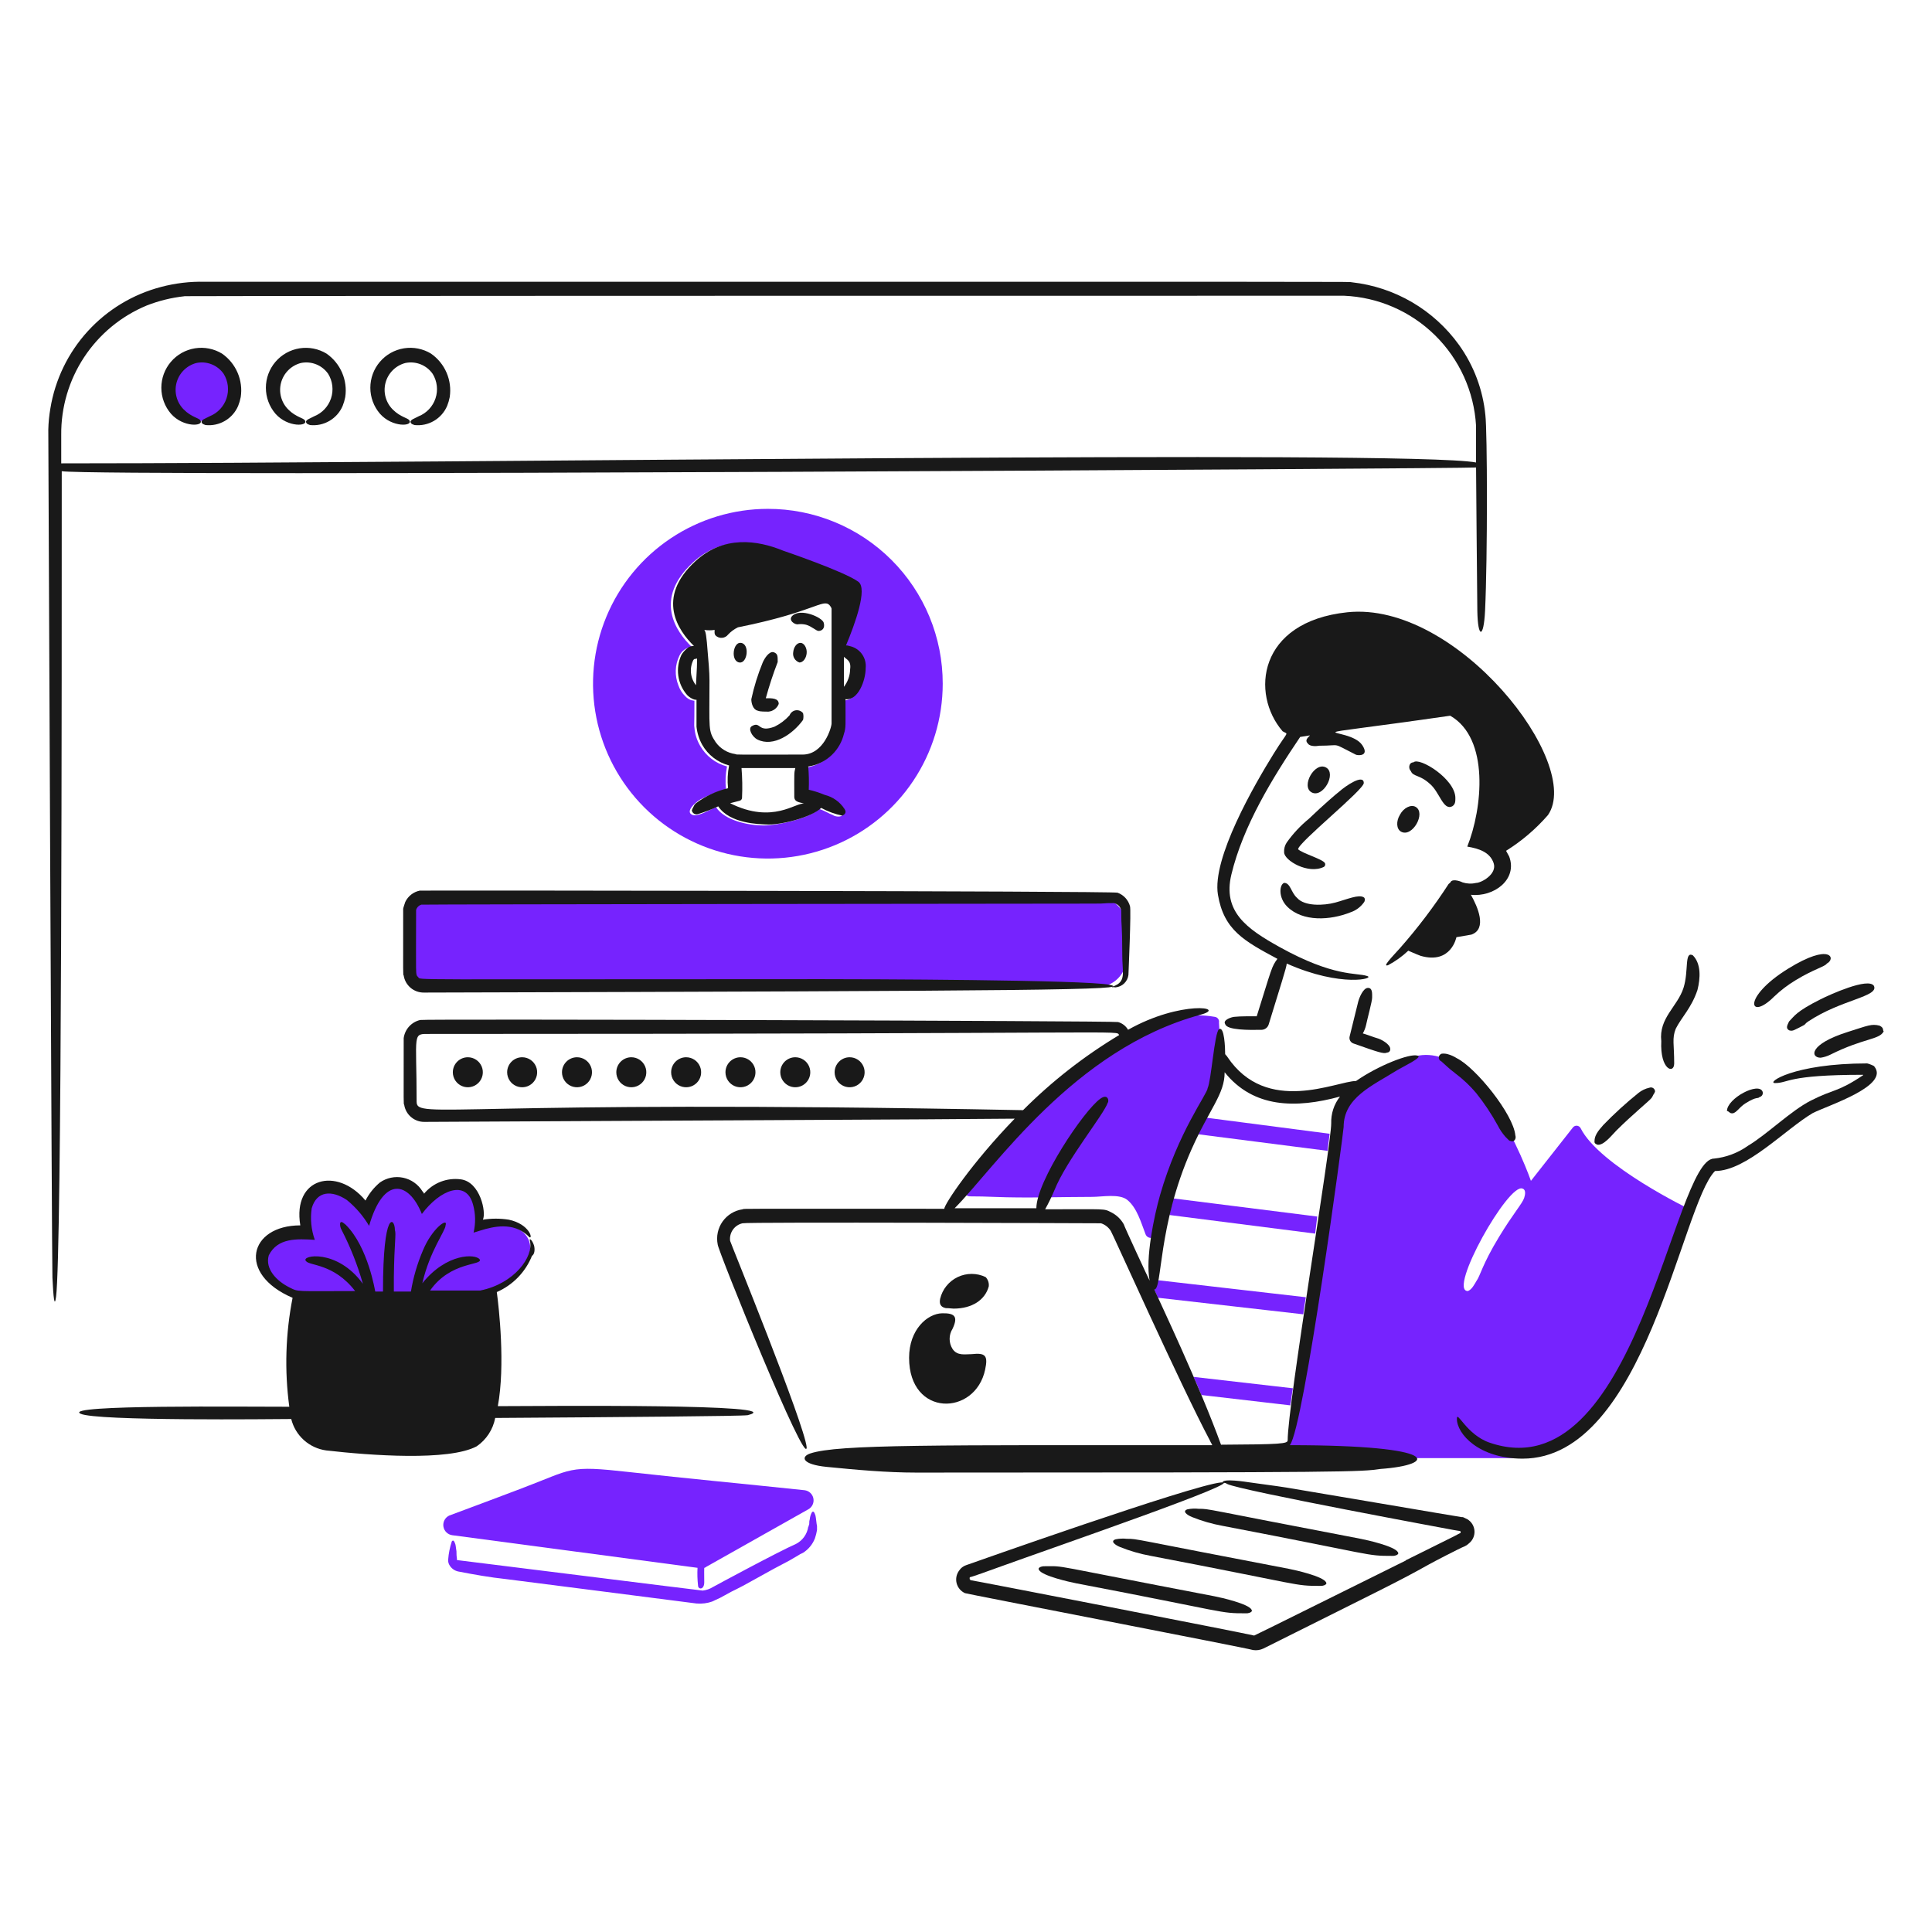 <svg fill="none" height="320" viewBox="0 0 320 320" width="320" xmlns="http://www.w3.org/2000/svg"><path d="m75.003 177.6c0 .491.146.972.419 1.381.273.408.661.727 1.115.915.454.188.954.237 1.436.141s.925-.332 1.272-.68c.347-.347.584-.79.68-1.272s.047-.982-.141-1.436c-.188-.454-.507-.842-.915-1.115s-.889-.419-1.381-.419c-.659.001-1.291.263-1.756.728-.466.466-.728 1.098-.728 1.757z" fill="#191919"/><path d="m84 177.6c0 .491.146.972.419 1.381.273.408.661.727 1.115.915s.954.237 1.436.141.925-.332 1.272-.68c.347-.347.584-.79.68-1.272.096-.482.047-.982-.141-1.436-.188-.454-.507-.842-.915-1.115s-.889-.419-1.381-.419c-.659.001-1.291.263-1.757.728-.466.466-.728 1.098-.728 1.757z" fill="#191919"/><path d="m93.082 177.6c0 .491.146.972.419 1.381.273.408.661.727 1.115.915.454.188.954.237 1.436.141s.925-.332 1.272-.68c.347-.347.584-.79.68-1.272s.047-.982-.141-1.436-.507-.842-.915-1.115-.889-.419-1.381-.419c-.659.001-1.29.263-1.756.729s-.728 1.097-.729 1.756z" fill="#191919"/><path d="m102.08 177.6c0 .491.146.972.419 1.381.273.408.661.727 1.115.915s.954.237 1.436.141.924-.332 1.272-.68c.347-.347.584-.79.68-1.272s.047-.982-.141-1.436c-.189-.454-.507-.842-.916-1.115-.408-.273-.889-.419-1.38-.419-.659.001-1.29.263-1.756.729s-.728 1.097-.729 1.756z" fill="#191919"/><path d="m111.162 177.6c0 .491.145.972.418 1.381.273.408.661.727 1.116.915.454.188.953.237 1.435.141s.925-.332 1.272-.68c.348-.347.585-.79.68-1.272.096-.482.047-.982-.141-1.436s-.506-.842-.915-1.115-.889-.419-1.381-.419c-.658.001-1.29.263-1.756.728-.466.466-.728 1.098-.728 1.757z" fill="#191919"/><path d="m120.16 177.6c0 .491.146.972.419 1.381.273.408.661.727 1.115.915s.954.237 1.436.141.924-.332 1.272-.68c.347-.347.584-.79.68-1.272s.047-.982-.141-1.436-.507-.842-.916-1.115c-.408-.273-.889-.419-1.38-.419-.659.001-1.291.263-1.757.728-.465.466-.727 1.098-.728 1.757z" fill="#191919"/><path d="m129.24 177.6c0 .491.146.972.419 1.381.273.408.661.727 1.115.915s.954.237 1.436.141.925-.332 1.272-.68c.348-.347.584-.79.68-1.272s.047-.982-.141-1.436-.507-.842-.915-1.115c-.409-.273-.89-.419-1.381-.419-.659.001-1.291.263-1.757.728-.465.466-.727 1.098-.728 1.757z" fill="#191919"/><path d="m138.24 177.6c0 .491.146.972.419 1.381.273.408.661.727 1.115.915s.954.237 1.436.141.925-.332 1.272-.68c.348-.347.584-.79.68-1.272s.047-.982-.141-1.436-.507-.842-.915-1.115c-.409-.273-.89-.419-1.381-.419-.659.001-1.291.263-1.757.728-.465.466-.727 1.098-.728 1.757z" fill="#191919"/><path d="m201.213 168.424c-16.32-2.955-36.16 21.889-41.3 28.189-.115.141-.187.312-.207.493s.013.364.095.527c.081.163.208.299.365.391.156.093.337.138.519.131 1.371 0 2.654.032 3.942.086 5.394.223 10.795 0 16.28 0 1.627 0 4.515-.571 5.826.514 1.6 1.322 2.265 3.755 2.998 5.654.069.197.201.365.377.477.175.112.383.162.59.143.207-.02.402-.109.553-.252s.25-.333.28-.539c1.44-7.885 7.077-18.437 8.91-22.363 1.85-3.957 1.629-10.366 1.458-12.509.02-.107.018-.218-.006-.324-.024-.107-.069-.207-.133-.295-.065-.089-.146-.163-.24-.218-.095-.056-.199-.092-.307-.105z" fill="#7623fe"/><path d="m261.791 186.845c-.062-.112-.151-.207-.259-.276-.107-.068-.231-.109-.358-.117-.128-.008-.255.015-.371.069s-.217.136-.292.239l-6.941 8.825s-9.853-28.361-22.621-18.936c0 0-10.11 3.68-9.76 12.938s-8.312 51.923-8.312 51.923h40.259s8.655-.771 14.224-11.224c5.57-10.453 12.68-29.904 12.68-29.904s-15.149-7.291-18.249-13.537zm-9.34 11.568c-.32.96-1.819 2.585-4.198 6.512-2.749 4.534-3.078 6.387-3.68 7.2-.349.582-.8 1.496-1.456 1.713-3.376 0 6.802-18.105 9.082-16.96.566.183.428 1.007.252 1.535z" fill="#7623fe"/><path d="m199.84 185.131c0 .32.267-.861-1.37 2.742l21.419 2.743c.087-1.029.258-1.972.344-2.829z" fill="#7623fe"/><path d="m193.674 201.24 24.16 3.085.342-2.827-23.819-3c-.437 1.538-.21.846-.683 2.742z" fill="#7623fe"/><path d="m191.189 213.322c-.242 0 .108.4.6 1.627l24.075 2.742c.086-.857.257-1.8.429-2.827l-24.591-2.829c-.066.464-.242.905-.513 1.287z" fill="#7623fe"/><path d="m198.985 231.058 14.738 1.713c-.013-.176.016-.352.085-.515.086-.598.171-1.456.342-2.312l-16.449-1.886c.427.944.859 1.971 1.284 3z" fill="#7623fe"/><path d="m246.026 68.776c-.404-4.202-1.912-8.222-4.372-11.653-2.067-2.872-4.713-5.279-7.768-7.065-3.055-1.786-6.451-2.911-9.968-3.303-1.548-.11 13.458-.086-190.043-.086-2.428-.054-4.852.235-7.2.858-4.677 1.222-8.898 3.775-12.152 7.348s-5.401 8.016-6.181 12.786c-.201 1.161-.316 2.336-.342 3.514 0 .6.586 138.291.685 140.434.152 3.256.344 5.14.6 3.169.973-7.493.942-102.693.942-136.729 6.466.923 233.541-.44 234.256-.619 0 .429.176 21.614.21 23.759.072 4.579 1.057 4.64 1.28-.024.427-8.943.377-29.781.053-32.387zm-235.884 7.968v-4.712c-.045-4.572 1.277-9.054 3.795-12.871 2.519-3.817 6.12-6.794 10.342-8.55 2.007-.79 4.11-1.309 6.254-1.542 2.616 0-26.134-.086 192.1-.086 5.657.246 11.022 2.581 15.057 6.554 4.036 3.973 6.455 9.301 6.789 14.954v6.11c-11.024-2.099-168.826.144-234.338.144z" fill="#191919"/><path d="m27.794 64.233c0 1.454.578 2.849 1.606 3.877s2.423 1.606 3.877 1.606c1.454 0 2.849-.578 3.877-1.606s1.606-2.423 1.606-3.877-.578-2.849-1.606-3.877-2.423-1.606-3.877-1.606c-1.454 0-2.849.578-3.877 1.606s-1.606 2.423-1.606 3.877z" fill="#7623fe"/><path d="m36.789 58.579c-1.343-.821-2.935-1.137-4.49-.889s-2.971 1.041-3.993 2.239c-1.022 1.198-1.583 2.721-1.583 4.295s.563 3.097 1.585 4.294c2.056 2.35 5.533 2.08 4.883 1.12-.208-.414-1.464-.522-2.742-1.798-.576-.57-.99-1.282-1.202-2.064s-.214-1.606-.005-2.389c.209-.783.621-1.496 1.194-2.069.573-.572 1.288-.983 2.071-1.191.849-.181 1.733-.108 2.54.211s1.503.869 1.999 1.581c.369.6.603 1.273.685 1.973s.011 1.409-.21 2.078c-.22.669-.584 1.282-1.066 1.796s-1.07.917-1.724 1.18l-1.029.514c-.256.171-.427.342-.256.6.085.171.342.258.6.342 1.12.119 2.249-.125 3.221-.695.972-.571 1.734-1.438 2.176-2.474.19-.471.334-.959.429-1.458.208-1.368.029-2.767-.516-4.038-.545-1.272-1.435-2.366-2.569-3.158z" fill="#191919"/><path d="m54.098 58.579c-1.343-.819-2.934-1.132-4.488-.884s-2.967 1.042-3.989 2.239c-1.021 1.197-1.582 2.718-1.583 4.291-.001 1.573.559 3.095 1.579 4.293 2.058 2.35 5.534 2.08 4.885 1.12-.208-.414-1.464-.522-2.742-1.798-.576-.57-.99-1.282-1.202-2.064-.212-.782-.214-1.606-.005-2.388.209-.783.62-1.496 1.193-2.069.573-.573 1.287-.983 2.07-1.191.849-.181 1.732-.108 2.54.211.807.319 1.503.869 1.999 1.581.369.6.603 1.273.685 1.973.082.7.01 1.409-.21 2.078-.22.669-.584 1.282-1.065 1.796s-1.07.917-1.723 1.18l-1.029.514c-.258.171-.429.342-.258.6.086.171.344.258.6.342 1.121.119 2.25-.125 3.221-.695.972-.571 1.735-1.438 2.177-2.474.189-.471.333-.959.429-1.458.208-1.368.029-2.767-.516-4.038-.545-1.272-1.435-2.366-2.569-3.158z" fill="#191919"/><path d="m71.405 58.579c-1.343-.821-2.935-1.137-4.49-.889s-2.971 1.041-3.993 2.239c-1.022 1.198-1.583 2.721-1.583 4.295.001 1.575.563 3.097 1.585 4.294 2.058 2.35 5.534 2.08 4.883 1.12-.206-.414-1.462-.522-2.741-1.798-.576-.57-.99-1.282-1.202-2.064-.212-.782-.214-1.606-.005-2.388.209-.783.62-1.496 1.194-2.069s1.287-.983 2.07-1.191c.849-.181 1.733-.108 2.54.211s1.503.869 1.999 1.581c.369.6.603 1.273.685 1.973s.011 1.409-.21 2.078c-.22.669-.584 1.282-1.066 1.796s-1.07.917-1.724 1.18l-1.027.514c-.258.171-.429.342-.258.6.086.171.342.258.6.342 1.121.119 2.25-.125 3.221-.695s1.735-1.438 2.177-2.474c.189-.471.332-.959.427-1.458.208-1.368.029-2.767-.516-4.038-.545-1.272-1.435-2.366-2.569-3.158z" fill="#191919"/><path d="m181.85 163.455h-109.331c-1.246-.011-2.439-.512-3.32-1.393-.881-.882-1.381-2.074-1.392-3.321v-5.397c.011-1.246.511-2.438 1.392-3.32.881-.882 2.074-1.382 3.32-1.393h109.331c1.246.012 2.438.512 3.319 1.394.881.881 1.38 2.073 1.391 3.319v5.397c-.011 1.246-.51 2.439-1.391 3.32-.881.882-2.073 1.382-3.319 1.394z" fill="#7623fe"/><path d="m184.761 163.539c.539-.046 1.046-.275 1.436-.649s.639-.871.707-1.407c0-.16.48-10.778.257-11.395-.139-.509-.399-.977-.756-1.365-.358-.388-.804-.684-1.3-.864-.865-.288-114.787-.397-115.585-.343-.519.106-1.006.332-1.423.659s-.751.747-.977 1.226c-.034.103-.342 1.007-.342 1.12 0 11.579-.04 10.8.086 11.053.123.794.529 1.518 1.143 2.037.614.519 1.394.8 2.198.79 102.79-.275 117.665-.425 113.614-1.28-4-.851-40.923-.942-47.638-.942-70.813 0-66.386.189-66.919-.344-.48-.48-.342.077-.342-11.138.062-.202.173-.385.322-.535.149-.149.333-.26.534-.322.134-.066 110.955-.172 111.216-.172 2.758 0 1.216-.086 3.52-.086.251.062.485.18.685.344.189.162.336.368.428.6.068.101.098.222.085.342 0 2.967.173 2.116.173 7.36 0 2.549.533 3.928-.771 4.8-.22.132-.449.246-.687.343-.171.086-.257.086-.257.171.166-.088.337-.003.593-.003z" fill="#191919"/><path d="m127.184 84.283c-5.728 0-11.327 1.698-16.089 4.881-4.763 3.182-8.475 7.705-10.666 12.997-2.192 5.291-2.766 11.114-1.648 16.732s3.875 10.778 7.925 14.828 9.211 6.808 14.828 7.926c5.618 1.117 11.441.544 16.733-1.648 5.291-2.192 9.814-5.904 12.996-10.666 3.183-4.763 4.881-10.362 4.881-16.09.005-3.804-.741-7.572-2.195-11.088-1.454-3.515-3.587-6.71-6.277-9.4s-5.884-4.823-9.4-6.277c-3.516-1.454-7.283-2.2-11.088-2.195zm12.509 31.703v4.369c-.14 1.351-.611 2.646-1.37 3.771-1.018 1.468-2.545 2.506-4.284 2.912-.172 0-.343.087-.514.087.126 1.281.154 2.57.085 3.856.16 0-.021-.024 1.029.256 1.136.399 2.251.857 3.34 1.371.816.408 1.847 1.44 1.629 2.314-.269.536-1.405.31-1.629.086-.604-.202-1.342-.706-2.313-1.029-1.531 1.533-6.72 2.743-9.168 2.743-2.544 0-6.413-.8-7.882-3-.425 0-3.139 1.792-4.027 1.2-1.002-.501.386-1.895 1.371-2.485 1.36-.728 2.797-1.304 4.283-1.717-.132-1.258-.074-2.529.172-3.77-.933-.247-1.808-.678-2.573-1.267-.764-.589-1.404-1.324-1.882-2.163-.535-.916-.857-1.941-.942-2.998-.079-.618 0 .134 0-4.456-.173 0-.344-.087-.515-.087-.395-.139-.748-.374-1.028-.685-.512-.501-.896-1.118-1.12-1.8-.311-.781-.456-1.619-.427-2.459.03-.841.234-1.666.6-2.424.183-.403.469-.751.831-1.007.361-.256.784-.411 1.225-.449-2.571-2.485-6.449-7.909.256-14.053 4.698-4.302 10.283-3.52 14.56-1.714 0 0 10.202 3.421 12.424 5.141 1.546 1.195-.6 6.854-2.056 10.539 1.415 0 2.914 1.369 2.914 3.856.609 1.801-.955 5.315-2.989 5.061z" fill="#7623fe"/><path d="m131.211 102.019c-.734.736.523 1.539 1.027 1.371.429-.045.862-.016 1.28.087.922.264 1.687 1.027 2.056 1.027.618 0 1.111-.48.856-1.37-.254-.889-3.856-2.478-5.219-1.115z" fill="#191919"/><path d="m125.47 117.7c.269.067.202.171 1.799.171.377-.031.738-.167 1.041-.393.303-.227.536-.534.672-.887 0-.984-1.166-.943-2.141-.943.555-2.031 1.212-4.032 1.97-5.996 0-.97.03-1.391-.685-1.629-.721-.181-1.481.974-1.8 1.713-.807 1.967-1.437 4.002-1.885 6.08 0 .664.276 1.698 1.029 1.884z" fill="#191919"/><path d="m132.582 106.476c-.6 0-1.12.686-1.2 1.542-.064.361.005.734.193 1.049.189.315.485.551.835.665.6 0 1.12-.685 1.2-1.543.08-.857-.429-1.713-1.028-1.713z" fill="#191919"/><path d="m122.728 106.475c-1.321-.189-1.768 3.04-.256 3.256 1.319.189 1.762-3.042.256-3.256z" fill="#191919"/><path d="m130.783 118.47c-.7.782-1.544 1.422-2.485 1.885-2.847 1.069-2.24-.97-3.77-.085-.702.406.059 1.794.943 2.227 2.633 1.295 5.848-.907 7.539-3.256.089-.368.089-.752 0-1.12-.143-.178-.331-.316-.544-.398-.214-.083-.445-.108-.671-.073-.226.036-.439.13-.616.274-.178.144-.315.332-.396.546z" fill="#191919"/><path d="m140.64 106.989c-.161-.071-.338-.1-.514-.085 1.543-3.68 3.583-9.402 2.056-10.539-2.252-1.68-12.424-5.141-12.424-5.141-4.369-1.8-9.92-2.55-14.56 1.714-6.657 6.112-2.828 11.567-.257 14.052-.333-.007-.66.083-.943.257-.449.321-.83.729-1.12 1.2-.512 1.085-.695 2.295-.528 3.483.168 1.187.679 2.3 1.471 3.2.293.295.642.528 1.027.685.162.07.339.1.515.087v4.454c.11 1.053.43 2.073.943 3 .478.839 1.118 1.573 1.883 2.162.765.588 1.639 1.018 2.573 1.265-.249 1.241-.307 2.512-.173 3.77-1.923.453-3.732 1.299-5.312 2.485-.285.284-.25.241-.6.942 0 .086-.085.171-.085.258.02.111.064.217.128.31.065.092.149.17.247.227s.207.092.319.103c.113.011.226-.003.333-.04 1.141-.355 2.257-.783 3.343-1.28 1.945 2.918 6.889 2.937 7.883 3 2.424.15 7.622-1.197 9.168-2.743 1.101.598 2.284 1.03 3.512 1.28.6-.299.64-.677.342-1.12-.75-1.157-1.914-1.985-3.254-2.313-.86-.362-1.749-.648-2.658-.856.053-1.286.025-2.574-.085-3.856.172 0 .343-.087.514-.087 1.306-.292 2.504-.945 3.459-1.884.954-.939 1.626-2.126 1.939-3.428.349-1.104.258-1.267.258-5.741 2.07.26 3.341-3.072 3.341-5.14.092-.846-.14-1.696-.648-2.379-.508-.682-1.256-1.147-2.093-1.301zm-25.362 6.512c-.466-.586-.754-1.292-.83-2.037-.076-.744.063-1.494.402-2.162.204-.203.209-.171.428-.171.191 0 .296-1.046-.004 4.37zm5.656 19.536s.868-.22 1.586-.412c.11-.029.208-.093.277-.184.07-.09.107-.201.107-.315.078-1.638.049-3.28-.085-4.915h8.911c-.212.846-.176.699-.172 4.757 0 .995 1.12.902 1.628 1.155-1.29-.323-5.148 3.469-12.256-.086zm12-8.055c-11.48 0-10.88.045-11.139-.085-.648-.09-1.271-.311-1.831-.65-.559-.339-1.044-.788-1.425-1.321-1.28-1.929-1.027-2.099-1.027-10.197 0-1.524-.149-2.976-.429-6.339-.072-.429-.123-1.752-.429-2.057.568.088 1.146.088 1.714 0 0 .172-.094.678.171.942.142.133.31.235.494.299.183.063.378.088.572.072s.382-.073.553-.166c.17-.094.319-.222.437-.376.465-.496 1.017-.902 1.629-1.199 12.504-2.5 14.08-4.779 15.165-3.68.086.085.173.258.257.343 0 .086.087.171.087.257v19.015c-.01.657-1.293 5.142-4.808 5.142zm6.845-11.222v-4.971c.453.452 1.231.64 1.029 2.056-.022 1.056-.382 2.078-1.029 2.915z" fill="#191919"/><path d="m87.52 205.268c-1.102-2.4-4.8-3.085-8.654-1.8 1.16-6.57-4.399-9.431-9.083-3.77-2.181-4.96-7.379-4.814-9.253 1.371-2.227-3.52-5.814-5.208-8.312-3.769-1.962 1.12-2.57 4.025-1.627 7.11-3.68-.342-6.853 1.12-7.454 3.598-.683 2.829 2.304 6.04 6.597 6.941.794.155 1.595.269 2.4.343v2.308h23.813v-2.656c6.725.645 13.406-5.664 11.574-9.676z" fill="#7623fe"/><g fill="#191919"><path d="m82.456 232.903c1.258-6.773.182-16.312-.17-18.896 2.654-1.158 4.747-3.312 5.827-5.999.427-.256.514-1.027.342-1.713-.349-1.044-.856-1.28-.686-.77.651 2.603-2.56 7.094-8.226 8.224h-8.31c3.41-4.87 8.733-4.126 8.226-5.141-.64-.96-5.485-1.093-9.51 3.943 1.251-5.423 3.854-8.692 3.854-9.6.454-1.365-2.24.465-3.77 4.198-.927 2.17-1.588 4.443-1.97 6.771h-2.829c0-.773-.011-1.544 0-2.4.075-5.867.413-7.072.171-7.797 0-2.038-1.97-3.576-1.97 10.197h-1.28c-.053-.16-1.176-7.349-4.883-11.053-.171-.086-.758-.808-.942-.257-.036.391.054.784.258 1.12 1.465 2.846 2.644 5.831 3.52 8.91-4.293-5.901-10.379-4.723-9.426-3.769.531.8 4.61.379 8.141 4.969-10.008 0-9.326.178-10.88-.6-2.08-1.041-4.078-3.032-3.427-5.312 1.472-2.944 4.682-2.744 7.626-2.571-.598-1.673-.774-3.468-.514-5.226.829-2.9 3.325-3.04 5.826-1.371 1.469 1.2 2.715 2.65 3.68 4.283 2.382-8.34 6.579-7.368 8.739-1.969 3.04-4.051 7.36-5.736 8.48-1.543.419 1.511.448 3.103.085 4.628 1.165-.292 4.291-1.663 7.026-.687.846.306 1.61.805 2.229 1.458.603.302 0-2.191-3.427-2.914-1.419-.223-2.865-.223-4.285 0 .586-1.169-.424-6.275-3.68-6.683-1.134-.147-2.286-.004-3.35.415-1.063.42-2.003 1.103-2.73 1.985 0-.16.029-.046-.258-.427-.353-.572-.819-1.065-1.369-1.45-.55-.386-1.173-.655-1.831-.791-.658-.137-1.336-.137-1.994-.003-.658.135-1.282.402-1.833.786-.994.828-1.811 1.847-2.4 2.999-4.73-5.674-12.123-3.84-10.795 4.113-8.493 0-10.534 8.034-1.28 12-1.169 5.944-1.353 12.039-.544 18.042-7.186.021-37.64-.376-34.586 1.15 2.501 1.251 32.149.895 34.907.882.333 1.348 1.063 2.565 2.095 3.493 1.033.927 2.321 1.523 3.696 1.71 7.286.834 20.306 1.797 24.934-.686 1.598-1.1 2.697-2.787 3.058-4.693 20.888-.138 40.856-.298 41.816-.458 7.68-1.92-33.626-1.517-41.384-1.497z"/><path d="m150.574 224.888c0 9.865 10.951 9.694 12.595 1.971.495-2.319.087-2.827-2.227-2.571-1.078 0-2.384.32-3.169-.856-.317-.5-.485-1.08-.485-1.672 0-.591.168-1.171.485-1.671.928-1.977.428-2.613-1.714-2.569-2.434.048-5.485 2.67-5.485 7.368z"/><path d="m157.944 216.748c3.085 0 5.226-1.457 5.826-3.68.032-.279.003-.561-.086-.828-.089-.266-.235-.51-.428-.714-.723-.347-1.514-.527-2.315-.528-.802-.001-1.593.178-2.316.523-.724.345-1.36.848-1.864 1.472-.503.623-.861 1.352-1.046 2.131-.174.856.087 1.372.944 1.543.514-.005 1.027.081 1.285.081z"/><path d="m226.24 169.88c.264-1.249 1.029-4.04 1.029-4.627 0-.723.072-1.627-.687-1.627-.784 0-1.44 1.582-1.627 2.312l-1.414 5.736c-.059.236-.028.485.088.698.115.214.306.377.536.457 4.142 1.455 5.041 1.781 5.588 1.507.075-.001.148-.019.215-.051.068-.032.127-.078.176-.134.048-.057.084-.123.105-.194.022-.072.028-.147.018-.221 0-.764-1.478-1.612-2.227-1.798-.101 0-2.187-.771-2.314-.771.23-.403.402-.836.514-1.287z"/><path d="m241.227 155.228 2.485-.428c2.656-.943 1.027-4.628-.086-6.597 3.768.417 7.777-2.509 6.341-6.341-.172-.342-.343-.6-.514-.942 2.595-1.618 4.933-3.613 6.939-5.92 5.888-8.516-15.093-35.512-33.245-33.588-14.828 1.573-16.022 13.538-10.71 19.708 1.006.627 1.005-.285-1.456 3.68-3.218 5.188-10.261 17.352-9.253 23.392.983 5.902 4.408 7.692 9.853 10.624-.978 1.304-.915 1.508-3.427 9.51-.741 0-2.81-.013-3.599.086-.518 0-2.08.522-1.628 1.199.26 1.038 4 .997 6.022.96.267-.006.526-.095.739-.256.213-.162.37-.386.448-.642 1.909-6.248 2.987-9.531 2.987-10.08 9.095 4.042 14.847 2.447 13.28 2.056-1.718-.574-5.456.216-14.48-4.8-5.456-3.029-9.44-5.877-7.968-12 1.938-8.059 6.778-15.95 11.396-22.79l1.628-.258c-.47.48-.876.835-.344 1.371.32.469 1.338.453 1.887.343 3.821 0 1.864-.615 5.997 1.456.16.16 2.424.425 1.12-1.543-2.301-3.452-14.383-.71 14.56-4.883 6.552 3.744 5.355 15.36 2.827 21.679 1.909.32 3.76.908 4.369 2.74.61 1.832-2.062 3.276-2.915 3.276-.736.174-1.506.144-2.227-.087-.67-.334-1.739-.544-1.971-.085-.085.172-.256.258-.343.343-2.419 3.735-5.111 7.286-8.054 10.624-1.28 1.427-3.04 3.208-1.97 2.829 1.217-.646 2.341-1.454 3.341-2.4.429.171 1.12.513 2.058.857 5.056 1.448 5.913-3.093 5.913-3.093z"/><path d="m213.12 139.549c-.319.48-.47 1.052-.429 1.627 0 1.336 3.988 3.704 6.599 2.4.093-.065.161-.16.192-.269.032-.11.024-.226-.021-.331-.338-.673-3.778-1.635-4.456-2.313 0-1.093 10.88-9.834 10.88-10.967 0-1.558-2.955.415-4.112 1.456-.258.171-2.658 2.227-4.97 4.455-1.399 1.142-2.638 2.468-3.683 3.942z"/><path d="m231.888 134.922c-.686 1.12-.6 2.4.171 2.827 1.864 1.037 4.194-3.115 2.4-4.112-.772-.429-1.979.171-2.571 1.285z"/><path d="m217.235 131.236c1.866 1.037 4.195-3.115 2.4-4.112-1.865-1.035-4.195 3.116-2.4 4.112z"/><path d="m236.771 129.781c1.676 1.341 2.24 4.536 3.77 3.769.504-.336.515-.772.515-1.371 0-3.168-6.005-6.848-6.941-5.91-.758 0-.902.985-.428 1.456.374.934 1.456.576 3.084 2.056z"/><path d="m213.208 150.173c2.573 2.551 7.147 2.266 10.455.943.895-.295 1.674-.864 2.227-1.628.198-.198.245-.734 0-.856-.819-.548-2.8.335-4.712.856-1.912.522-5.12.652-6.341-.771-.992-.849-1.093-2.485-2.142-2.485-.78.26-1.015 2.408.513 3.941z"/><path d="m234.8 174.849c-1.28-.425-6.56 1.658-10.195 4.199-3.2 0-14.8 5.769-21.336-4.027-.085-.172-.256-.256-.343-.428 0-.977-.121-4.718-1.028-4.113-.744.558-1.28 8.561-1.884 9.768 0 .877-4.892 7.267-7.883 17.736-1.003 3.52-2.443 10.493-1.713 14.137-.06-.057-4.285-9.156-4.285-9.339-.474-.847-1.19-1.533-2.056-1.971-1.336-.669-.64-.514-10.968-.514.57-1.028 1.085-2.086 1.542-3.169 2.005-5.013 8.16-12.501 8.826-14.482.241-.241.075-1.573-1.2-.685-2.749 1.92-10.624 13.716-10.624 18.165h-13.538c6.589-6.589 19.699-26.337 40.699-32.046 4.64-1.237-3.217-2.45-11.969 2.483-.364-.626-.958-1.085-1.655-1.28-.596-.198-115.392-.536-115.585-.342-.708.161-1.349.535-1.839 1.071-.49.536-.804 1.209-.902 1.929 0 11.577-.042 10.8.085 11.052.124.795.531 1.517 1.145 2.037.614.519 1.394.8 2.198.791 52.375-.28 81.92-.386 97.776-.535-7.133 7.36-11.665 14.194-11.665 14.928-35.231 0-33.018-.046-33.416.087-.661.095-1.295.324-1.864.673s-1.061.81-1.446 1.355-.655 1.163-.793 1.816-.142 1.327-.011 1.981c0 .887 14.738 37.387 14.738 33.587-.348-3.803-12.68-34.032-12.68-34.185-.084-.655.081-1.317.462-1.856.38-.539.949-.917 1.594-1.058.712-.238 59.217 0 59.377 0 .676.222 1.253.675 1.627 1.28.184.183 11.392 25.231 16.452 34.787.086.256.257.428.342.685-45.907 0-61.994-.16-66.574 1.371-1.616.54-1.418 1.824 2.742 2.229 4.898.48 9.853.941 14.822.941 72.704 0 73.549-.126 76.856-.6 9.3-.661 10.56-3.941-14.993-3.941 2.342-2.928 8.91-51.966 8.91-52.694 0-4.858 4.701-6.815 8.741-9.339.979-.61 4.477-2.242 3.512-2.484zm-165.794 7.626c0-11.618-.8-11.224 2.227-11.224 119.75 0 113.332-.662 114.139.186-5.798 3.478-11.146 7.656-15.922 12.441-94.601-1.829-100.445 1.65-100.445-1.403zm151.485 3.598c0 3.671-7.211 46.632-7.211 52.48 0 .58-1.074.682-11.04.736-3.611-9.929-10.032-23.435-11.053-25.705 1.367 0 .509-10.488 6.168-23.219 3.026-6.805 5.485-9.12 5.485-12.767 4.77 5.954 11.805 6.018 19.107 4.027-.995 1.267-1.51 2.845-1.456 4.455z"/><path d="m293.835 165.082c1.094-1.045 2.301-1.965 3.599-2.743 2.968-1.812 4.902-2.264 5.141-2.74 1.536-.77.697-3.554-6.426.857-7.707 4.771-6.434 8.744-2.314 4.626z"/><path d="m301.547 165.511c-4.125 2.064-4.363 2.821-5.227 3.68-.418.837-.48 1.137 0 1.456.629.209.824-.029 2.314-.771.523-.263.225-.266.857-.685 5.488-3.659 11.784-4.106 10.88-5.912-.95-1.423-7.293 1.465-8.824 2.232z"/><path d="m311.315 169.88c-1.339-.336-1.905-.019-5.227 1.029-6.589 2.08-6.2 4.283-4.541 4.283.567-.082 1.116-.255 1.628-.513 5.552-2.776 8.113-2.432 8.825-3.856-.219-.219.103-.549-.685-.943z"/><path d="m264.531 189.588c1.035.259 2.461-1.6 3.171-2.314 2.634-2.634 5.578-5.024 5.828-5.398.169-.172.342-.685.513-.856 0-.087.085-.172.085-.258-.005-.109-.037-.216-.092-.31-.055-.095-.132-.175-.224-.234-.092-.058-.197-.094-.306-.104s-.219.007-.32.048c-.658.145-1.273.438-1.799.858-2.05 1.648-3.996 3.422-5.827 5.312-.362.48-1.456 1.44-1.456 2.656 0 .264-.066.353.427.6z"/><path d="m309.258 176.136c-12.245 0-16.776 3.254-15.252 3.254 2.28 0 1.92-1.371 14.56-1.371.087 0 0 .086 0 .086-4.307 2.88-4.736 2.197-8.654 4.199-3.307 1.689-7.182 5.544-10.366 7.454-1.668 1.193-3.617 1.931-5.656 2.143-6.744 0-12.916 55.42-37.186 47.04-3.84-1.327-5.398-5.44-5.398-3.941 0 2.518 3.665 6.598 10.88 6.598 20.312 0 26.284-42.051 31.873-47.64 5.2 0 11.634-6.913 16.195-9.6 2.629-1.315 12.759-4.512 10.196-7.71.008-.127-1.063-.512-1.192-.512z"/><path d="m277.299 176.136c0-3.176-.384-4.137.256-5.741.942-1.884 2.605-3.443 3.6-6.427.48-1.92.64-4.32-.771-5.741-1.44-.723-.64 2.56-1.543 5.399-1 3.118-4.112 4.974-3.68 8.825-.233 4.76 2.138 5.508 2.138 3.685z"/><path d="m286.639 184.36c.846.283 1.26-.863 2.484-1.628 1.92-1.196 1.962-.676 2.314-1.028.091-.02.178-.058.254-.113.076-.054.14-.124.189-.204.048-.08.079-.169.091-.262s.005-.187-.02-.277c-.583-1.749-5.912 1.073-5.912 3.169.224 0 .32.203.6.343z"/><path d="m244.48 181.019c1.355 1.691 2.559 3.497 3.599 5.397.342.682.772 1.316 1.28 1.887.577.576.624.684.857.684.48.24.987-.291.771-.942-.32-3.488-6.528-11.189-9.683-12.766-.476-.305-.996-.536-1.542-.685-.221-.075-.96-.16-1.12 0-.11.062-.199.154-.258.265s-.086.236-.077.361c.009.126.053.246.128.347.074.101.176.179.293.225.685.6 1.28 1.2 1.97 1.714.086 0 .171.171.429.342 1.231.93 2.356 1.993 3.353 3.171z"/></g><path d="m115.531 259.68c-.051.972-.023 1.946.085 2.913 0 .717 1.029.778 1.029-.515 0-3.217-.119-2.109.342-2.569l16.88-9.511c.316-.171.569-.438.723-.762.154-.325.201-.69.134-1.042-.066-.353-.243-.676-.505-.921-.262-.246-.595-.402-.952-.446-9.683-1.024-19.285-1.92-28.96-2.998-10.435-1.168-9.189-.584-18.251 2.827-3.858 1.453-7.71 2.913-11.653 4.369-.335.16-.61.423-.783.751-.173.328-.235.704-.177 1.07s.233.704.499.963c.266.259.608.424.976.472z" fill="#7623fe"/><path d="m135.067 251.021c-.172-.514-.344-.856-.6-.514-.19.345-.307.727-.342 1.12-.071.221-.1.453-.086.685.012.121-.018.243-.087.344.006.046.001.093-.014.137s-.039.085-.071.119c-.094.6-.33 1.169-.687 1.661-.358.491-.827.891-1.369 1.166-2.694 1.155-13.536 7.008-13.71 7.112-.518.328-1.104.533-1.714.6-.251 0-40.537-5.054-40.697-5.054 0-.509-.086-.352-.086-1.458-.086-.429-.086-.771-.171-1.12-.171-.514-.342-.856-.6-.514-.322.971-.524 1.978-.6 2.999-.026.296.033.594.171.857.148.281.355.527.606.72.252.193.542.33.851.4 2.656.514 5.306.989 8.053 1.28.942.101 30.675 3.941 31.446 4.028.9.08 1.806-.037 2.656-.343.085-.086.258-.086.343-.171.589-.247 1.162-.534 1.713-.858 1.866-1.065 1.293-.577 5.141-2.742 5.349-3.006 4.384-2.286 6.854-3.77.297-.201.613-.373.943-.513.898-.568 1.589-1.409 1.971-2.4.151-.447.266-.905.342-1.37v-.686c-.086-.256-.155-1.311-.256-1.715z" fill="#7623fe"/><path d="m236.6 259.162c.931-.522 5.102-2.693 6.08-3.085.011 0 .023-.002.033-.006.011-.004.021-.011.029-.019s.014-.017.018-.028c.005-.011.007-.022.006-.033h.085c.183-.183.16-.077.429-.343.315-.243.566-.561.73-.924s.236-.76.211-1.158c-.026-.397-.148-.783-.357-1.122s-.498-.621-.842-.823c-.763-.381-.684-.342-.942-.342-.178 0-26.08-4.423-28.96-4.885-2.059-.33-4.118-.565-6.08-.856-.693-.103-4.542-.706-4.542 0 .108.05.225.079.344.085.171 0 .256.086.427.172 2.211 1.104 37.368 7.594 37.529 7.626 1.18.232 1.12.056 1.12.427v.087h-.084c-.124.121-5.32 2.659-8.912 4.456-.012-.001-.023.001-.033.006-.01.004-.02.01-.028.018s-.014.017-.018.028c-.004.01-.006.021-.006.032-4.984 2.452-25.007 12.424-25.106 12.424-1.709-.427-46.673-9.168-46.953-9.168-.14 0-.032-.171-.172-.171v-.257l.085-.085c.229 0 3.557-1.21 4.714-1.629 9.891-3.578 41.553-14.469 36.843-14.051-4.768.421-42.08 13.654-42.24 13.709-.458.154-.851.456-1.12.857-.229.296-.388.64-.465 1.006s-.07.745.021 1.108.263.7.503.987.542.516.883.669c.093.093 46.77 9.107 47.725 9.425.584.09 1.182 0 1.714-.257 20.283-10.143 22.169-10.995 27.331-13.88z" fill="#191919"/><path d="m201.128 264.388c-28.261-5.396-24.424-4.97-28.104-4.97-.204-.014-.409.016-.6.086-.258.085-.514.256-.343.514.49.981 5.063 2.016 6.168 2.227 25.535 4.875 23.58 4.97 28.104 4.97.204.013.408-.015.6-.085.258-.086.514-.258.343-.514-.48-.963-4.963-1.998-6.168-2.228z" fill="#191919"/><path d="m218.693 262.673c.204.014.408-.015.6-.085.256-.086.513-.257.342-.515-.491-.979-5.061-2.016-6.169-2.227-26.444-5.048-24.96-4.97-26.82-4.97-.628-.07-1.265-.041-1.884.087-.898.299-.106.925.771 1.28 1.632.653 3.326 1.141 5.056 1.456 25.64 4.899 23.63 4.974 28.104 4.974z" fill="#191919"/><path d="m230.601 257.704c.204.013.408-.016.6-.085.258-.087.514-.258.343-.515-.49-.98-5.059-2.016-6.168-2.228-26.443-5.048-24.96-4.969-26.819-4.969-.629-.071-1.265-.042-1.885.086-.898.299-.106.925.771 1.28 1.632.653 3.325 1.141 5.054 1.456 25.64 4.899 23.631 4.975 28.104 4.975z" fill="#191919"/></svg>
